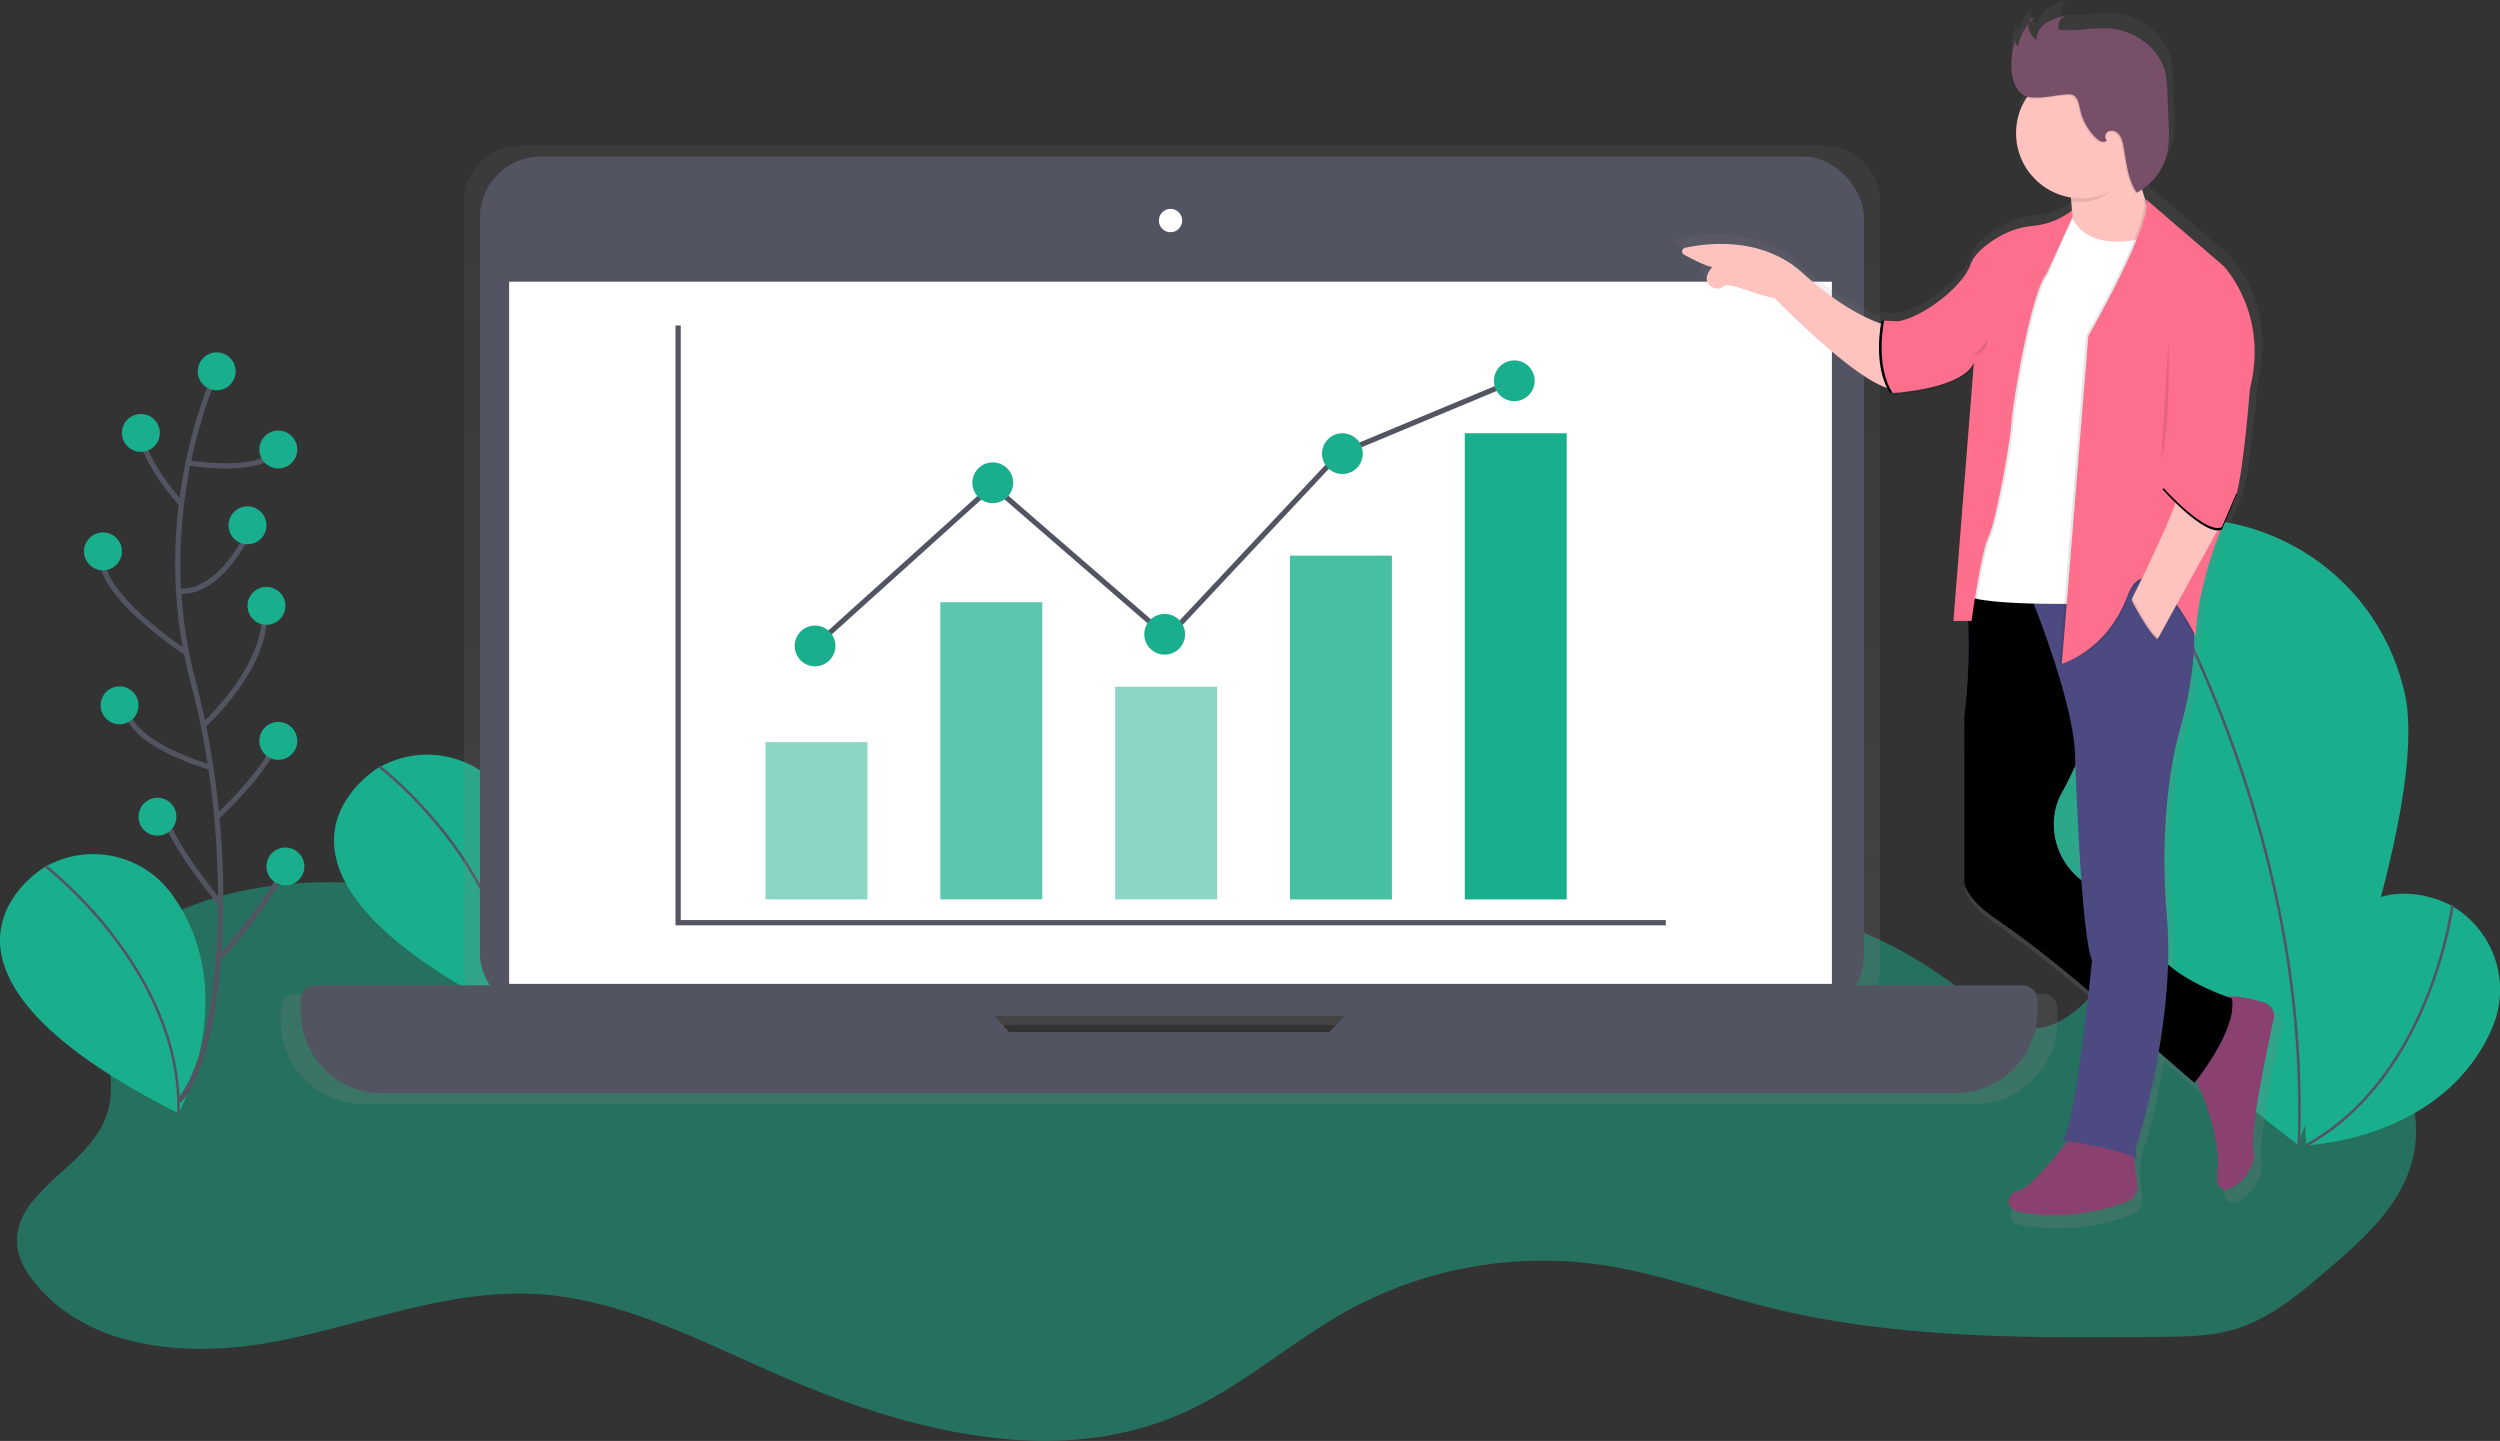 <svg xmlns="http://www.w3.org/2000/svg" xmlns:xlink="http://www.w3.org/1999/xlink" overflow="hidden" height="549.86" width="954" xmlns:v="https://vecta.io/nano"><rect width="100%" height="100%" fill="#333333" stroke="none"/><style><![CDATA[.B{opacity:.1}.C{fill:#19af8c}.D{fill:none}.E{stroke-miterlimit:10}.F{stroke:#535461}.G{stroke-width:2}.H{fill:#fd6f8d}.I{fill:#fec3be}.J{fill:#4d4981}]]></style><defs><linearGradient id="A" gradientUnits="userSpaceOnUse" y2="230.62" x2="569.11" y1="596.37" x1="569.11"><stop stop-opacity=".25" stop-color="gray" offset="0"/><stop stop-opacity=".12" stop-color="gray" offset=".54"/><stop stop-opacity=".1" stop-color="gray" offset="1"/></linearGradient><linearGradient id="B" xlink:href="#A" y2="175.07" x2="878.33" y1="643.77" x1="878.33"/><path id="C" d="M764.73 218.7l-15 2a219.54 219.54 0 0 1-.18 52.73v63s-.3 5.55 11.23 13.62c12.08 8.398 23.722 17.4 34.88 27l41.74 36.16s16.56-20.24 14.26-32.2c0 0-27.6-8.74-31.28-23-2.1-8.16-12.8-15-21.57-19.3a26.82 26.82 0 0 1-14.35-30.44 23.47 23.47 0 0 1 2.35-5.91c7.36-12.88 17.94-41.86 17.94-41.86l-20.24-38.58z"/><path id="D" d="M718 122.35s-3.68 17 3.22 27.6l3.9-.32-2.13-27z"/><path id="E" d="M825.22 186.75s16.28 18.28 22.63 15.35l5.88-13.7-22.07-9.48z"/></defs><g class="C"><path opacity=".5" d="M236.74 360.1c-57.68-19.93-123.63-36.8-177.52-8.16-6.83 3.63-13.56 8.2-17.24 15-9.72 17.9 5.73 41.1-1.8 60S4.3 455.38 6.63 475.58c.6 5.28 3.47 10.06 6.84 14.18 21.1 25.8 59.8 28.4 92.52 22s64.7-19.67 98-18c32 1.65 61.44 17 90.76 29.92 49.43 21.84 107.16 37.5 156.55 15.56 22.63-10.06 41.34-27.2 63-39.15a155.06 155.06 0 0 1 95.7-17.56c22 3.1 43 10.9 64.53 16.28 48.9 12.2 99.94 11.8 150.33 11.33 9.38-.1 18.9-.2 27.9-2.88 13.3-4 24.3-13.2 34.86-22.22 13.9-11.83 28.52-24.83 33-42.52 5.3-21-5.66-43.32-21.9-57.6s-37-22.07-57.26-29.6c-5-1.84-10.34-3.7-15.46-2.32-3.36.92-6.2 3.16-8.7 5.57-14.38 13.84-26.53 37.25-46.14 33.5-7-1.34-12.73-6.2-18.27-10.7-29.58-24-69.37-42.53-105.07-29.27-26.1 9.7-44.54 34.6-71 43.4-18.82 6.26-39.27 3.55-59.07 4.77-28.8 1.76-56.83 11.94-85.67 11.32-73.54-1.58-134.8-71.9-208.05-65.2-5.74.52-12 1.84-15.52 6.38"/><path d="M144 293.22s-61.1 36.9 51.58 93.7c0 0 24.83-46.1-2.62-83.7-11.025-15.16-31.645-19.678-48-10.52z"/></g><path d="M144.73 292.45s52.32 40 50.86 94.45" class="D E F"/><path d="M917.15 262.5c12.38 45.27-40.43 174.24-40.43 174.24S765.6 352.6 753.2 307.33c-13.43-44.982 12.145-92.335 57.127-105.766S902.67 213.71 916.1 258.69c.38 1.255.72 2.518 1.04 3.79z" class="C"/><path d="M813.2 203.2s69.17 104.42 64 233.78" class="D E F"/><path d="M934.8 345.23s-62.72-34.12-54.78 91.83c0 0 52.32-1.87 70.9-44.55 7.52-17.18 1-37.268-15.2-46.75z" class="C"/><path d="M935.83 345.45s-8.1 65.38-55.8 91.6" class="D E F"/><path d="M16.56 331.2s-61.14 36.88 51.56 93.67c0 0 24.83-46.1-2.62-83.7-11.025-15.16-31.645-19.678-48-10.52z" class="C"/><path d="M17.26 330.42s52.32 40 50.86 94.45" class="D E F"/><path transform="translate(-123 -175.07)" fill="url(#A)" d="M902.43 554.27h-64.25c1.478-2.973 2.245-6.25 2.24-9.57V252.14c0-11.88-9.63-21.5-21.5-21.5H321.58c-11.88 0-21.5 9.63-21.5 21.5V544.7c-.005 3.32.762 6.597 2.24 9.57H235.8a5.69 5.69 0 0 0-5.69 5.69v4.62c0 17.574 14.246 31.82 31.82 31.82H876.3c17.574 0 31.82-14.246 31.82-31.82V560a5.69 5.69 0 0 0-5.65-5.73h-.04zm-395.9 18.2l-5.54-6.25h136.78l-6.1 6.26z"/><rect fill="#535461" height="327.99" width="528.12" rx="23.26" y="59.7" x="183.16"/><g fill="#fff"><path d="M194.28 107.5h504.77v267.95H194.28z"/><circle r="4.45" cy="84.16" cx="446.67"/></g><path fill="#535461" d="M524.6 376l-17.34 17.8H385L369.33 376h-249a5.56 5.56 0 0 0-5.56 5.56v4.48c0 17.176 13.924 31.1 31.1 31.1h600.46c17.176 0 31.1-13.924 31.1-31.1v-4.48a5.56 5.56 0 0 0-5.56-5.56z"/><path d="M258.77 124.2V352.1h376.9" class="D E F G"/><g class="C"><path opacity=".5" d="M292.12 283.18h38.9v60.04h-38.9z"/><path opacity=".7" d="M358.83 229.8h38.9v113.4h-38.9z"/><path opacity=".5" d="M425.54 262.05h38.9v81.16h-38.9z"/><path opacity=".8" d="M492.25 212.02h38.9v131.2h-38.9z"/><path d="M558.96 165.32h38.9v177.9h-38.9z"/></g><path d="M311.02 246.5l67.82-61.15 66.7 57.8 65.6-70.04 66.7-27.8" class="D E F G"/><g class="C"><circle r="7.78" cy="246.49" cx="311.02"/><circle r="7.78" cy="242.04" cx="444.44"/><circle r="7.78" cy="173.11" cx="512.26"/><circle r="7.78" cy="184.22" cx="378.84"/><circle r="7.78" cy="145.31" cx="577.86"/></g><path transform="translate(-123 -175.07)" fill="url(#B)" d="M990.3 560.82c-4.1-1.35-10.18-2.9-15-2.36-4.6-1.67-15.38-6-22.75-12.52a163.94 163.94 0 0 0-.49-19.22c-3.77-42.87 4.7-71.13 4.7-71.13s6.66-21.56 5.93-39.45l.67 1.3c.58-15.43 5.84-31.4 9.78-41.35.15-.043.297-.096.44-.16l4.4-10.44a9.05 9.05 0 0 0 .83-1.93l.7-1.65-.2-.1.2-.85c2.8-11.9 5-40.1 5-40.1 7.54-29.68-10.36-48-10.36-48l-30.38-26.14c.15.34.252.7.3 1.07l-.25-.22c-.43-1.23-.9-2.7-1.36-4.38a23.03 23.03 0 0 0 3-2.57 23.33 23.33 0 0 0 6.81-12.15 46.09 46.09 0 0 0 .45-11l-.5-12.6c-.023-2.468-.274-4.928-.75-7.35-2.3-10-12.54-17-22.83-17.46a83.56 83.56 0 0 0-9.8.52 65.92 65.92 0 0 1-8 .17c-.304.016-.605-.064-.86-.23a1.26 1.26 0 0 1-.37-.87 4.34 4.34 0 0 1 1.06-3.25c.402-.353.872-.622 1.38-.8l-.73.17c.36-.284.766-.504 1.2-.65-2.667.47-5.232 1.4-7.58 2.75a9.78 9.78 0 0 0-1.77 1.49c-1.398 1.227-2.307 2.917-2.56 4.76-1.253-1.058-2.187-2.443-2.7-4-.16-.637-.16-1.303 0-1.94-.18.22-.353.447-.52.68v-.2c-1.933 2.375-3.3 5.16-4 8.14a3.17 3.17 0 0 1-.72-2.34c-.15.47-.3.94-.42 1.4a3.29 3.29 0 0 1 0-.94 32.22 32.22 0 0 0-1.57 11.18c0 3.78 1.68 9.67 5.73 11a6.68 6.68 0 0 0 .64.17c-7.602 11.81-4.19 27.545 7.618 35.147a25.42 25.42 0 0 0 9.532 3.693 54.61 54.61 0 0 1 .19 1.45h.16a58.44 58.44 0 0 1 .26 3.22 21.7 21.7 0 0 1-3.34 2.68c-3.4 2-7.192 3.265-11.12 3.68a33.11 33.11 0 0 0-13.37 4c-4.85 2.7-10.2 6.66-11.88 11.46-2.8 8-18.22 20.45-28.56 22l-3.68-.2-.27-.08v.07l-.9-.05h-.3v.05l-.93-.05s-.1.43-.22 1.2c-5.2-1.8-16.25-6.75-30.63-19.8-16-14.53-37.65-11.67-46-9.84a1.43 1.43 0 0 0-.38 2.65c3.37 1.85 8.6 4.54 11 4.84 0 0-5 5.23.32 8a3.86 3.86 0 0 0 4-.39c2.58-1.9 9.75 2.4 20.14 4.62 0 0 29.32 30.34 43.88 35 .335.663.706 1.307 1.1 1.93l.9-.07v.07h.38l.1 1s22.64-1.2 30-9.4a11.83 11.83 0 0 0 1.43-1.53l-7.87 99h.07l-.07.94h5.8c.495 12.176-.03 24.372-1.57 36.46v64.54s-.3 5.68 11.5 14a441.11 441.11 0 0 1 35.72 27.69l1.43 1.24c-2.17 19.75-6.7 56.56-10.5 57.93l2.34.4c-4 5.07-15.36 19-18.82 19.37-4.24.47-7.07 7.07 0 8.48 14.117 2.444 28.632 1.013 42-4.14a6.41 6.41 0 0 0 4-6.82l-1.37-10.4a1.46 1.46 0 0 1 .6.63c.94 2.83 0-3.77 0-3.77 3.874-12.45 6.917-25.146 9.1-38l14 12.1s.28-.35.77-1c3.43 7.78 9.55 23.7 8.18 35.36-1.88 16 16 1.88 14.13-7.54-1.52-7.62 5.28-39.92 7.93-52a5.37 5.37 0 0 0-3.6-6.26z"/><path d="M721 124.42s-13.34-2.3-33.12-20.24c-15.65-14.2-36.76-11.4-44.9-9.6a1.39 1.39 0 0 0-.37 2.58c3.3 1.8 8.4 4.43 10.78 4.73 0 0-4.93 5.1.3 7.83a3.77 3.77 0 0 0 3.94-.38c2.52-1.84 9.52 2.34 19.67 4.5 0 0 39.56 40.94 48.76 34zm68.1-55.66s3.68 15.64 0 26.68l16.56 2.3 14.72-7.36v-9.66s-6.9-14.72-5.06-31.74z" class="I"/><path d="M836 407.76s12 23.46 10.12 39.1 15.64 1.84 13.8-7.36c-1.5-7.44 5.15-39 7.74-50.74a5.24 5.24 0 0 0-3.48-6.11c-5.53-1.82-14.8-4.05-19.44-.64-6.87 5.05-8.74 25.75-8.74 25.75zm-45.5 25.76s-15.64 20.24-19.78 20.7-6.9 6.9 0 8.28c13.777 2.398 27.946 1.016 41-4a6.26 6.26 0 0 0 3.93-6.66l-2.64-19.7z" fill="#8b416f"/><use xlink:href="#C" class="J"/><use xlink:href="#C" opacity=".05"/><path d="M786.8 434.93s27.14 4.6 28.06 7.36 0-3.68 0-3.68 15.64-47.38 12-89.23 4.6-69.46 4.6-69.46 9.66-31.28 4.14-49.22-63.48-10.12-63.48-10.12 20.24 47.38 19.78 69.92c0 0 2.3 68.08 6.44 75.9-.04-.04-6.48 66.66-11.54 68.53z" class="J"/><path fill="#fff" d="M790 80.72s2.76 17 30.36 9.66L802 230.2s-53.36 1.84-52.9-4.6l11-84.63z"/><path d="M790.72 79.8c-3.594 3.538-8.276 5.76-13.3 6.3a32.33 32.33 0 0 0-13.06 3.88c-4.73 2.65-10 6.5-11.6 11.2-3.22 9.2-23.46 24.38-32.66 21.16l3.22 27.6s26.22-1.38 30.82-11.5l-7.8 98.5h6.9s3.68-26.68 6.44-32.2 8.28-35.88 8.74-43.24 7.36-49.68 13.34-57l9-21.85z" class="B"/><path d="M790.72 81.18a28.47 28.47 0 0 1-14.21 5.85c-4.578.36-9.026 1.688-13.05 3.9-4.73 2.65-10 6.5-11.6 11.2-3.22 9.2-23.46 24.38-32.66 21.16l3.22 27.6s26.22-1.38 30.82-11.5l-7.82 98.43h6.9s3.68-26.68 6.44-32.2 8.28-35.88 8.74-43.24 7.36-49.68 13.34-57l9.88-21.44z" class="B"/><path d="M790.72 80.26a28.47 28.47 0 0 1-14.21 5.85 32.33 32.33 0 0 0-13.06 3.88c-4.73 2.65-10 6.5-11.6 11.2-3.22 9.2-23.46 24.38-32.66 21.16l3.22 27.6s26.22-1.38 30.82-11.5l-7.8 98.5h6.9s3.68-26.68 6.44-32.2 8.28-35.88 8.74-43.24 7.36-49.68 13.34-57l9.9-21.4z" class="H"/><path d="M814.18 62.55c-.6-4.36.6-7.08 1.15-12.2L789.1 70.14s.63 2.67 1.1 6.58a24.93 24.93 0 0 0 4 .32c9.1 0 15.65-7.1 19.96-14.5z" class="B"/><circle r="24.84" cy="50.83" cx="794.17" class="I"/><path d="M767.06 26.48a31.45 31.45 0 0 1 2-12.29 3.07 3.07 0 0 0 .52 4 19.68 19.68 0 0 1 6.24-11.06c-1.77.3-2.68 2.48-2.24 4.22a9.6 9.6 0 0 0 3.07 4.32c-.15-2.63 1.6-5.1 3.8-6.53a22.72 22.72 0 0 1 7.4-2.68 4.29 4.29 0 0 0-2.84 4.4 1.23 1.23 0 0 0 .37.85 1.41 1.41 0 0 0 .84.22 64.37 64.37 0 0 0 7.77-.17 81.38 81.38 0 0 1 9.57-.51c10 .42 20.05 7.25 22.3 17 .464 2.366.71 4.77.73 7.18l.5 12.3a44.97 44.97 0 0 1-.44 10.76 22.8 22.8 0 0 1-11.71 15.48c-3.6-5.23-3.93-11.95-5.18-18.18a9.2 9.2 0 0 0-1.56-4 3.51 3.51 0 0 0-3.85-1.3c-1.35.54-1.93 2.6-.8 3.52-1 1.18-2.87.3-4-.75a21.48 21.48 0 0 1-6.23-11.13c-.45-2.14-.9-4.78-3-5.5a5.56 5.56 0 0 0-2.22-.15c-4.38.3-11.23 2.1-15.47.72-3.9-1.27-5.53-7.03-5.53-10.72z" class="B"/><path fill="#784f69" d="M767.52 26.02a31.45 31.45 0 0 1 2-12.29 3.07 3.07 0 0 0 .52 4 19.68 19.68 0 0 1 6.24-11.06c-1.77.3-2.68 2.48-2.24 4.22a9.6 9.6 0 0 0 3.07 4.32c-.15-2.63 1.6-5.1 3.8-6.53A22.72 22.72 0 0 1 788.3 6a4.29 4.29 0 0 0-2.84 4.4 1.23 1.23 0 0 0 .37.85 1.41 1.41 0 0 0 .84.22 64.37 64.37 0 0 0 7.77-.17 81.38 81.38 0 0 1 9.57-.51c10 .42 20.05 7.25 22.3 17 .464 2.366.71 4.77.73 7.18l.5 12.3a44.97 44.97 0 0 1-.44 10.76 22.8 22.8 0 0 1-11.71 15.48c-3.6-5.23-3.93-11.95-5.18-18.18a9.2 9.2 0 0 0-1.56-4 3.51 3.51 0 0 0-3.85-1.3c-1.35.54-1.93 2.6-.8 3.52-1 1.18-2.87.3-4-.75a21.48 21.48 0 0 1-6.23-11.13c-.45-2.14-.9-4.78-3-5.5a5.56 5.56 0 0 0-2.22-.15c-4.38.3-11.23 2.1-15.47.72-3.9-1.28-5.53-7.03-5.53-10.72z"/><use xlink:href="#D" class="B"/><use xlink:href="#D" x="1" class="H"/><path d="M817.86 75.93l29.67 25.53s17.48 17.94 10.12 46.92c0 0-3.22 42.32-6.9 44.16 0 0-12.88 25.76-13.8 50.14 0 0-17.25-34.73-25.07-13.57s-26 24.15-26 24.15L796 128.1s25.54-44.4 21.86-52.17z" class="B"/><path d="M818.78 75.93l29.67 25.53s17.48 17.94 10.12 46.92c0 0-3.22 42.32-6.9 44.16 0 0-12.88 25.76-13.8 50.14 0 0-18.17-36.57-26-15.4s-25.07 26-25.07 26l10.12-125.1s25.54-44.45 21.86-52.23z" class="H"/><path d="M832.35 183.76s7.36-5.06 19.32 8.74l-29.44 53.36-9.9-14.93s20.93-41.2 20-47.17z" class="I"/><use xlink:href="#E" class="B"/><use xlink:href="#E" y="-0.92" class="H"/><path d="M813.34 227.44s7.75 15.88 11.88 16.8l-6 6.9-8.74-16.56z" class="B"/><path d="M812.88 227.93s7.75 15.88 11.88 16.8l-6 6.9-8.76-16.6z" class="J"/><path d="M827.52 129.7s.92 33.12-2.76 45.54M753 136.15s5.52-1.84 5.52-6.44" class="B"/><path d="M82.7 141.7s-26.22 54.24-9 118.43 11.75 141-5.42 160" class="D E F G"/><circle r="7.23" cy="141.7" cx="82.69" class="C"/><path d="M71.8 176.58s27.18 4.9 34.4-5m-37 20.75s-16.35-18.1-15.45-28.94m14.07 62.08s14.87 3.92 28.44-25m-24.46 49.1s-37-23.8-32.5-39.17m38.27 66.42s25.92-23 23.2-45.63M80.4 292.84s-33-9.22-32-23.68m34.3 42.77s20.8-19.26 23.5-31m-22.06 63.75s-21.33-24.9-22.24-37.55m22.24 58.17s23.87-26.52 25.67-39.17" class="D E F G"/><g class="C"><circle r="7.23" cy="165.2" cx="53.76"/><circle r="7.23" cy="269.16" cx="45.63"/><circle r="7.23" cy="210.4" cx="39.3"/><circle r="7.23" cy="171.53" cx="106.2"/><circle r="7.23" cy="282.72" cx="106.2"/><circle r="7.23" cy="200.46" cx="94.45"/><circle r="7.23" cy="330.64" cx="108.91"/><circle r="7.23" cy="311.65" cx="60.09"/><circle r="7.23" cy="231.19" cx="101.68"/></g></svg>